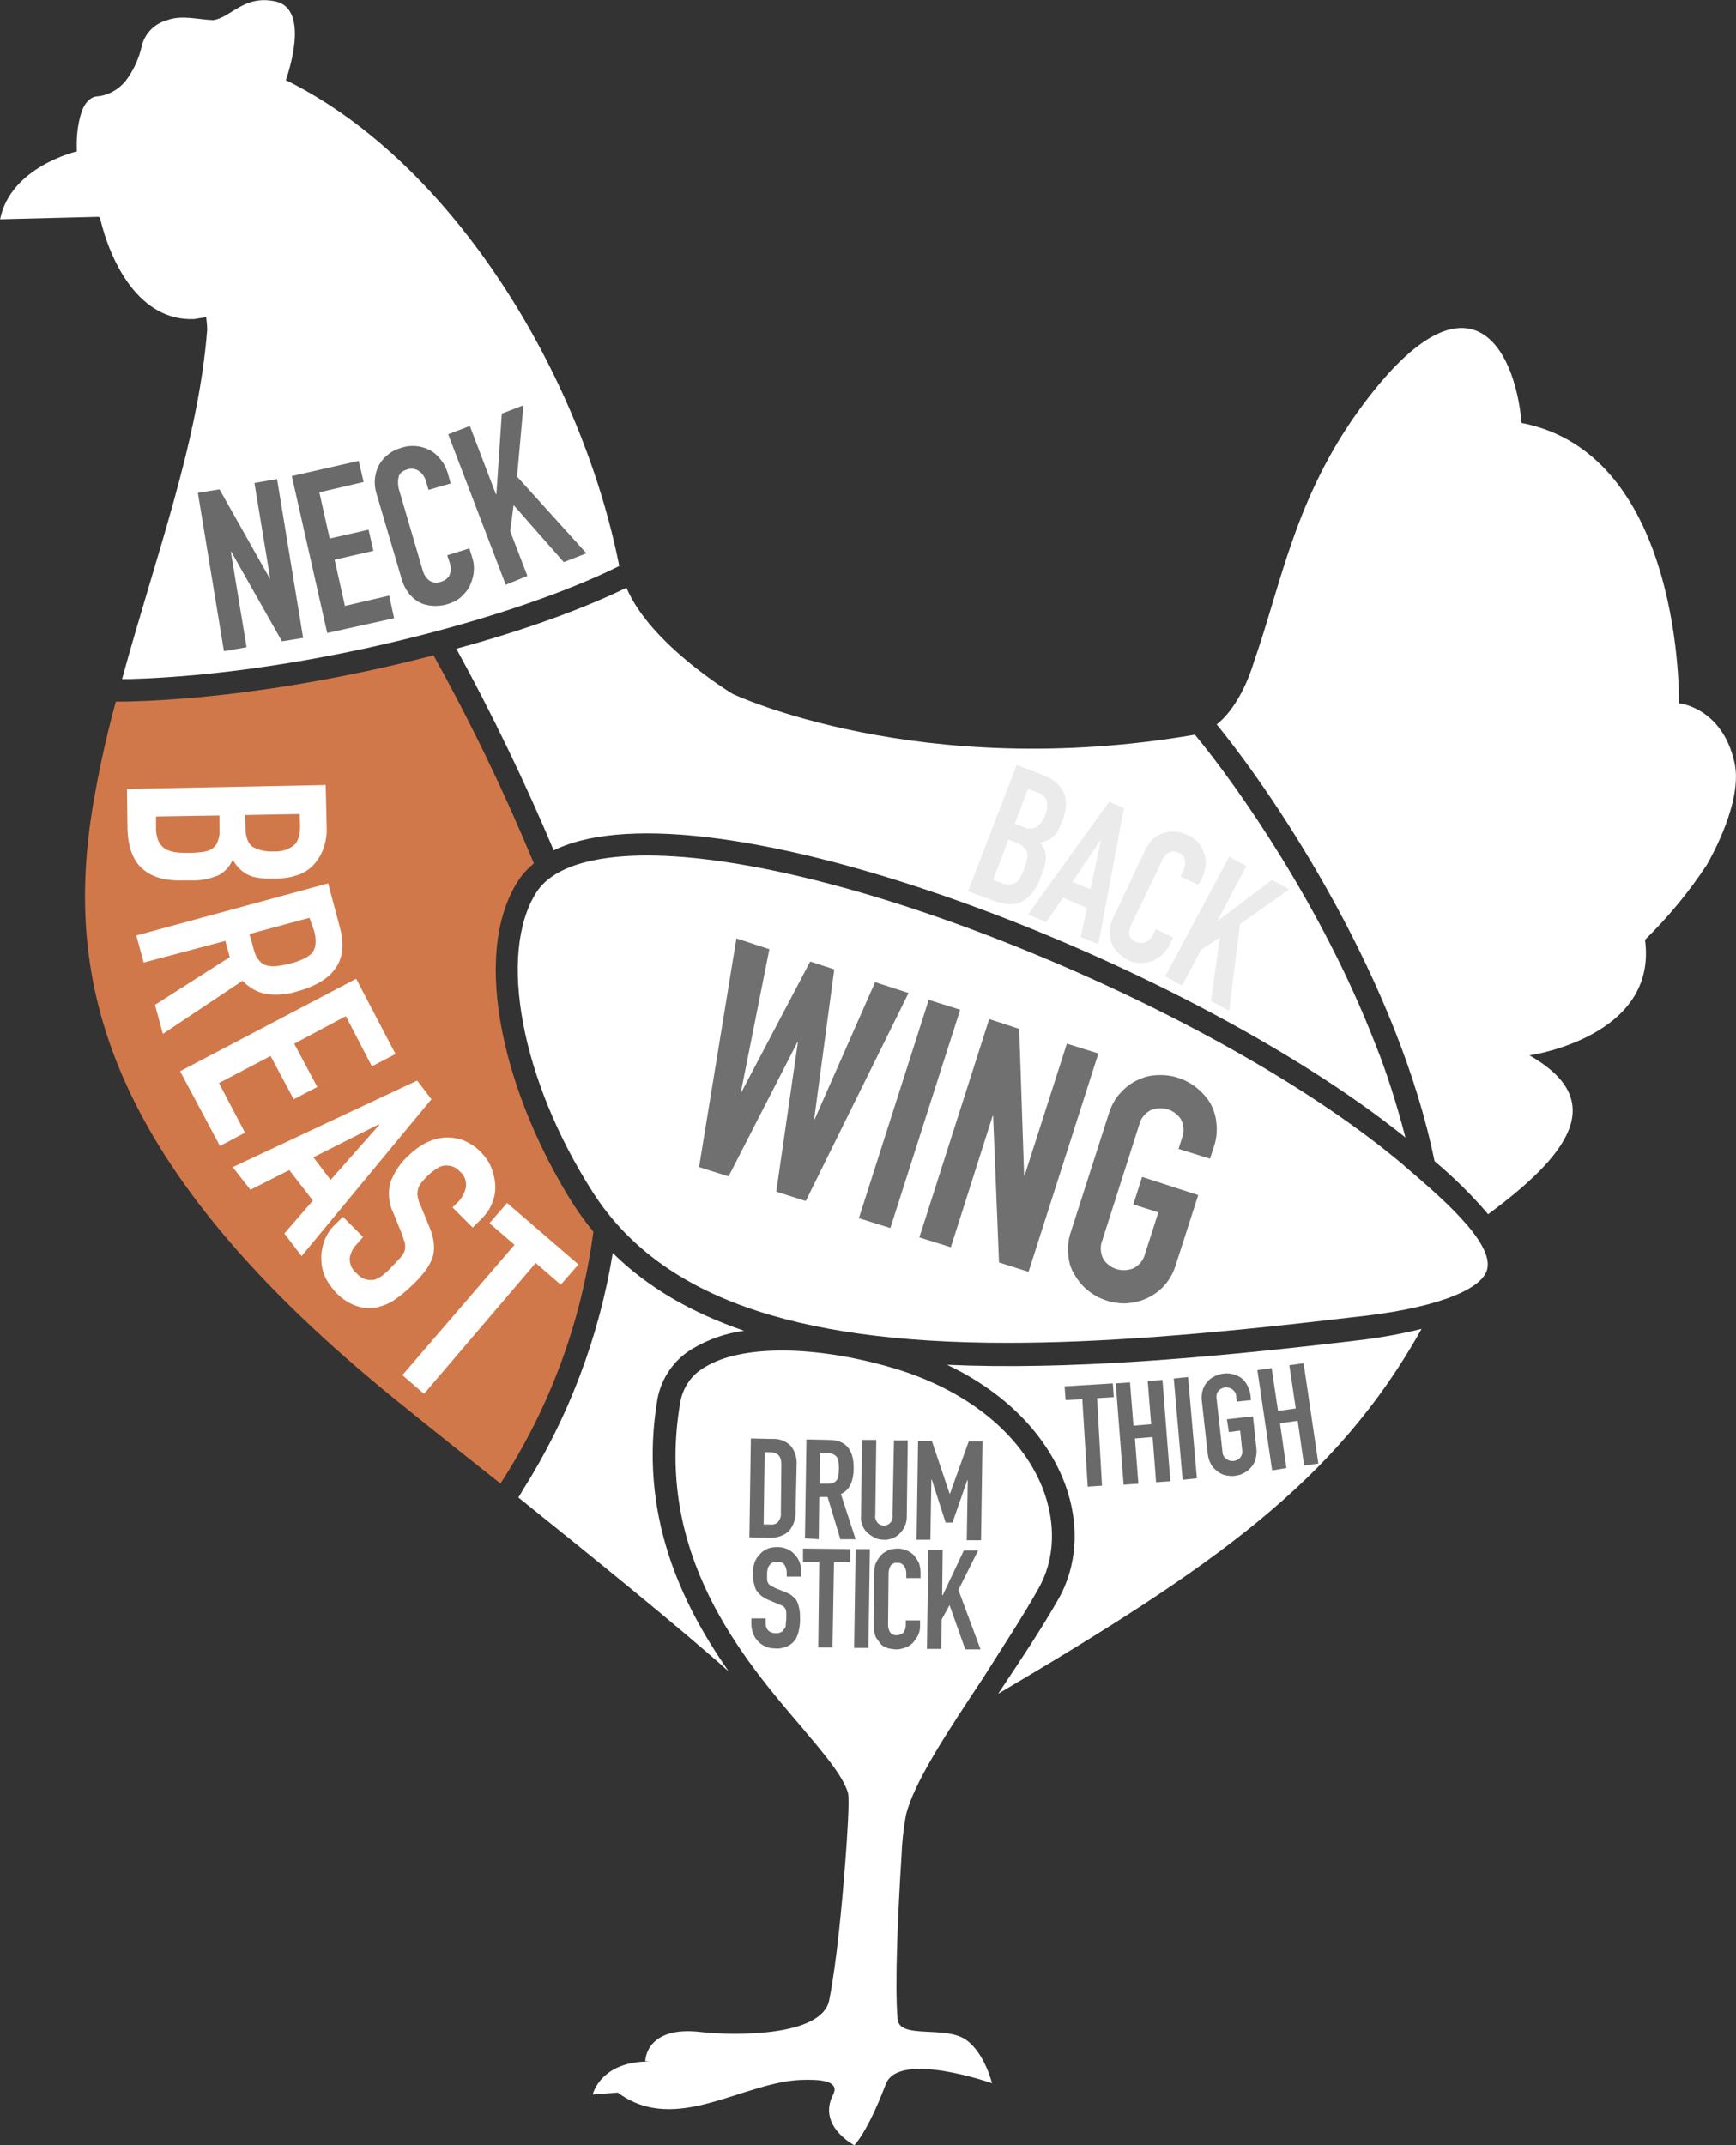 <?xml version="1.0" encoding="utf-8"?>
<!-- Generator: Adobe Illustrator 26.1.0, SVG Export Plug-In . SVG Version: 6.00 Build 0)  -->
<svg version="1.1" id="Layer_1" xmlns="http://www.w3.org/2000/svg" xmlns:xlink="http://www.w3.org/1999/xlink" x="0px" y="0px"
	 viewBox="0 0 353 436.2" style="enable-background:new 0 0 353 436.2;" xml:space="preserve">
<rect x="0" y="0" width="353" height="436.2" fill="#333333" stroke="none"/>
<style type="text/css">
	.st0{fill:#FFFFFF;}
	.st1{fill:#6A6A6A;}
	.st2{fill:#D1784A;}
	.st3{fill:#EBEBEB;}
	.st4{fill:#707070;}
</style>
<g id="drumstick" transform="translate(76.914 318.109)">
	<path id="Path_6969" d="M109.1,54L109.1,54z"/>
	<path id="Path_6970" class="st0" d="M134.2,5c3.4-5.9,3.7-13.3,0.9-20.5c-4.4-11.1-15.5-20-30.3-24.4c-15.9-4.7-31-4.8-38.4-0.2
		c-2.7,1.5-4.5,4.2-5,7.2c-5.3,30.8,12.7,52,24.7,66c4.7,5.6,8.3,9.8,9.4,13.3c0.4,1.3-0.2,9.7-0.5,13.7c-0.7,9.2-1.8,20.9-3.3,28.5
		s-19.9,7.2-26,6.5c-11.4-1.4-11.4,5.9-11.4,5.9s0.7,0.1,1.6,0.1c-10.7-0.4-12.3,6.7-12.3,6.7l5.1-0.4c12,8.9,25.8-2.6,38.1-2.6
		c1.7,0,7.3-0.2,5.7,3c-3.3,6.4,4.3,10.3,4.3,10.3s2.6-2.4,6.4-12.4c2.6-6.9,21.6-0.2,21.6-0.2s-1.4-5.9-5.1-8.7
		c-4.2-3.2-13.8-0.1-14.1-4.4c-0.6-7.2,0.1-22,0.8-33.1c0.1-2.8,0.4-5.6,0.9-8.3c1.6-6.6,8.2-16.6,15.7-27.9
		C126.9,16.9,131,10.7,134.2,5z"/>
	<g id="Drumstick_text" transform="translate(31.869 17.783)">
		<path id="Path_6994" class="st1" d="M43.6-23.3l0.3-20.1l4.3,0.1c1.4-0.1,2.8,0.4,3.8,1.4c0.9,1.1,1.3,2.5,1.2,3.9L53-28.7
			c0.1,1.5-0.4,3-1.4,4.2c-1.1,0.9-2.5,1.4-4,1.3L43.6-23.3z M46.7-40.6l-0.2,14.7h1.3c0.6,0.1,1.3-0.1,1.7-0.6
			c0.4-0.6,0.6-1.2,0.5-1.9l0.1-9.7c0-0.6-0.1-1.3-0.5-1.8s-1.1-0.7-1.7-0.7H46.7z"/>
		<path id="Path_6995" class="st1" d="M54.9-23.1l0.3-20.1l4.6,0.1c3.4,0,5.1,2,5,6c0,1-0.2,2.1-0.6,3s-1.1,1.6-2,2l3,9.2h-3.1
			l-2.6-8.6h-1.7l-0.1,8.6L54.9-23.1z M58-40.5l-0.1,6.3h1.6c0.4,0,0.8,0,1.2-0.2c0.3-0.1,0.5-0.3,0.7-0.6s0.3-0.6,0.3-1
			c0.1-0.4,0.1-0.9,0.1-1.3c0-0.4,0-0.9-0.1-1.3c0-0.4-0.2-0.7-0.3-1c-0.5-0.6-1.3-0.9-2-0.8L58-40.5z"/>
		<path id="Path_6996" class="st1" d="M75.8-43l-0.2,15.6c0,1.2-0.5,2.4-1.4,3.3c-0.4,0.4-0.9,0.8-1.5,1s-1.2,0.4-1.8,0.3
			c-0.6,0-1.2-0.1-1.8-0.4c-0.6-0.3-1-0.6-1.5-1c-0.4-0.4-0.8-0.9-1-1.5s-0.4-1.2-0.3-1.8l0.2-15.6h2.9l-0.2,15.3
			c-0.1,0.6,0.1,1.1,0.5,1.6c0.7,0.7,1.8,0.7,2.5,0c0.4-0.4,0.6-1,0.5-1.6L73-43H75.8z"/>
		<path id="Path_6997" class="st1" d="M77.6-22.8l0.3-20.1h2.8l3.6,10.7h0.1l3.8-10.6H91l-0.3,20.1h-2.9L88-34.9h-0.1l-3,8.6h-1.4
			L80.7-35h-0.1l-0.2,12.2H77.6z"/>
		<path id="Path_6998" class="st1" d="M54.1-15.3h-2.9v-0.6c0-0.6-0.1-1.2-0.4-1.7c-0.3-0.5-0.9-0.8-1.6-0.7c-0.3,0-0.7,0.1-1,0.2
			c-0.2,0.1-0.4,0.3-0.6,0.6c-0.2,0.3-0.3,0.5-0.3,0.8c-0.1,0.3-0.1,0.6-0.1,1c0,0.3,0,0.7,0,1c0,0.2,0.1,0.5,0.2,0.7
			c0.1,0.2,0.3,0.4,0.5,0.5c0.3,0.2,0.6,0.3,0.9,0.5l2.2,0.9c0.6,0.2,1.1,0.5,1.5,0.9c0.4,0.3,0.7,0.7,0.9,1.2s0.3,1,0.4,1.5
			c0.1,0.7,0.1,1.3,0.1,2c0,0.8-0.1,1.6-0.3,2.4c-0.2,0.7-0.4,1.3-0.8,1.8c-0.4,0.5-1,1-1.6,1.2c-0.7,0.3-1.5,0.5-2.4,0.4
			c-0.7,0-1.3-0.1-1.9-0.4c-0.6-0.2-1.1-0.6-1.5-1s-0.8-1-1-1.5C44.1-4.4,44-5,44-5.7v-1.1h2.9v0.9c0,0.5,0.1,1,0.4,1.4
			c0.4,0.5,1,0.7,1.6,0.7c0.4,0,0.8,0,1.1-0.2c0.3-0.1,0.5-0.3,0.6-0.6C50.9-4.8,51-5.1,51-5.5s0.1-0.8,0.1-1.2c0-0.4,0-0.9,0-1.3
			c0-0.3-0.1-0.6-0.2-0.8c-0.1-0.2-0.3-0.4-0.5-0.5c-0.3-0.2-0.6-0.3-0.9-0.4l-2.1-0.9c-1-0.4-1.9-1.1-2.5-2.1
			c-0.4-1-0.6-2.1-0.6-3.2c0-0.7,0.1-1.5,0.3-2.1s0.5-1.2,1-1.7c0.4-0.5,0.9-0.9,1.5-1.2c0.7-0.3,1.4-0.4,2.2-0.4
			c0.7,0,1.3,0.1,2,0.4c0.6,0.3,1.1,0.6,1.5,1.1c0.8,0.8,1.3,2,1.3,3.1V-15.3z"/>
		<path id="Path_6999" class="st1" d="M57.6-0.9l0.2-17.4h-3.3V-21l9.6,0.1v2.7h-3.3L60.5-0.9H57.6z"/>
		<path id="Path_7000" class="st1" d="M64.9-0.8l0.3-20.1h2.9L67.8-0.8H64.9z"/>
		<path id="Path_7001" class="st1" d="M78.3-6.4v1.2c0,0.6-0.1,1.2-0.4,1.8c-0.2,0.5-0.6,1-1,1.5c-0.4,0.4-0.9,0.8-1.5,1
			s-1.2,0.4-1.8,0.4c-0.6,0-1.1-0.1-1.7-0.2c-0.6-0.2-1.1-0.4-1.5-0.8C70-2,69.6-2.5,69.3-3c-0.3-0.7-0.4-1.5-0.4-2.3L69-16.4
			c0-0.6,0.1-1.3,0.4-1.8c0.2-0.5,0.6-1,1-1.5c0.4-0.4,0.9-0.7,1.5-1c0.6-0.2,1.3-0.3,1.9-0.3c1.2,0,2.4,0.5,3.3,1.4
			c0.4,0.5,0.7,1,1,1.6c0.2,0.6,0.3,1.3,0.3,1.9v1.1h-2.9v-1c0-0.5-0.1-1-0.5-1.5c-0.3-0.4-0.8-0.7-1.3-0.6
			c-0.6-0.1-1.1,0.2-1.4,0.6c-0.3,0.5-0.4,1.1-0.4,1.7L71.8-5.5c0,0.5,0.1,1,0.4,1.5c0.3,0.4,0.8,0.7,1.4,0.6c0.2,0,0.4,0,0.6-0.1
			s0.4-0.2,0.6-0.3C75-4,75.1-4.2,75.2-4.4c0.1-0.3,0.2-0.6,0.2-1v-1H78.3z"/>
		<path id="Path_7002" class="st1" d="M79.7-0.6L80-20.7h2.9l-0.1,9.2h0.1l4.3-9.1h2.9l-4,8l4.5,12.1h-3.1l-3.2-9l-1.6,2.9l-0.1,6
			L79.7-0.6z"/>
	</g>
</g>
<path id="tail" class="st0" d="M352.7,155.1c-2.5-11.3-11.3-12.1-11.3-12.1s1-50.6-32-57c-1.4-16-11.4-33.5-34.2-1l0,0
	c-12.2,17.7-14.9,34.5-20.3,49.8c0,0-2.3,8.4-7.5,12.5c13,15.9,36.9,52.6,44.3,88.8c3.9,3.3,7.6,6.9,10.9,10.8
	c16.1-11.9,24.8-23,8.4-32.3c0,0,26.2-3.7,23.5-23.5c4.7-4.6,9-9.8,12.6-15.3C348,174.2,354.4,162.9,352.7,155.1z"/>
<path id="extra" class="st0" d="M140.9,274.2c3.2-1.9,6.7-3.1,10.4-3.6c-10.5-3.6-19.5-8.7-26.7-15.8c-2.8,17.1-9,33.5-18.3,48.2
	c-0.1,0.2-0.5,0.9-0.9,1.5c15.7,12.6,33.2,26.8,42.8,35.4c-9.6-13.7-18.5-32.1-14.5-55.5C134.5,280.2,137.1,276.4,140.9,274.2z"/>
<g id="breast" transform="translate(-26.245 176.558)">
	<path id="Path_6975" class="st2" d="M146.9,73.9c-1.4-1.7-2.7-3.5-3.9-5.3c-14-22-21.2-50.5-11.5-65.9c0.9-1.4,2-2.6,3.3-3.7
		c-6-14.5-12.8-28.6-20.4-42.3c-19.7,5.1-42.1,8.9-62.3,9.4c-0.2,0-1.4,0-2.3,0c-1.6,5.9-3,11.9-4.1,18c-6.6,35-0.9,72.1,56.3,120.1
		c4.5,3.8,14.5,11.8,26,20.9C138.1,109.6,144.5,92.1,146.9,73.9z"/>
	<g id="text" transform="translate(8.466 26.466)">
		<path id="Path_6976" class="st0" d="M43.6-42.6L84-43.4l0.2,8.5c0.1,1.6-0.2,3.2-0.8,4.8c-0.5,1.2-1.2,2.3-2.2,3.3
			c-0.9,0.8-2,1.5-3.2,1.8c-1.2,0.4-2.5,0.6-3.8,0.6h-1.5c-0.9,0-1.9,0-2.8-0.2c-0.7-0.1-1.4-0.4-2-0.7c-1.2-0.7-2.1-1.7-2.8-2.9
			c-0.6,1.3-1.5,2.4-2.8,3.1C60.7-24.4,59-24,57.2-24h-2.3c-3.6,0.1-6.3-0.7-8.2-2.4c-1.9-1.7-2.9-4.4-3-8.2L43.6-42.6z M62.4-37.2
			L49.5-37v2.5c0,0.9,0.2,1.9,0.6,2.7c0.3,0.6,0.8,1.1,1.4,1.5c0.7,0.3,1.4,0.5,2.2,0.6s1.7,0.1,2.7,0.1c0.9,0,1.8-0.1,2.7-0.2
			c0.7-0.1,1.3-0.3,1.9-0.7c0.5-0.4,0.9-0.9,1.1-1.6c0.3-0.8,0.4-1.7,0.3-2.6V-37.2z M78.7-37.5l-11.1,0.2l0.1,2.6
			c0,1.9,0.5,3.2,1.5,3.9c1.3,0.7,2.8,1,4.2,0.9c1.5,0.1,2.9-0.3,4.1-1.2c0.9-0.8,1.3-2.1,1.3-4L78.7-37.5z"/>
		<path id="Path_6977" class="st0" d="M45.5-12.8l39-10.6l2.4,9c1.8,6.6-1.1,10.9-8.8,13c-2,0.6-4.1,0.8-6.1,0.5
			c-1.9-0.3-3.6-1.3-4.9-2.7L50.9,7.2l-1.6-5.9l15.2-9.7l-0.9-3.3L47-7.3L45.5-12.8z M80.7-16.4l-12.2,3.3l0.9,3.2
			c0.2,0.8,0.5,1.6,1.1,2.2c0.4,0.5,0.9,0.9,1.6,1c0.7,0.2,1.4,0.2,2.1,0.1c0.9-0.1,1.8-0.3,2.6-0.5c0.9-0.2,1.7-0.5,2.6-0.9
			c0.7-0.3,1.3-0.7,1.8-1.2c0.8-1,1-2.4,0.5-4.4L80.7-16.4z"/>
		<path id="Path_6978" class="st0" d="M54.4,14.8L90.2-4l8,15.3l-4.8,2.5L88.1,3.6L77.6,9.2l4.7,8.8l-4.8,2.5l-4.7-8.8l-10.5,5.5
			l5.3,10.1L62.5,30L54.4,14.8z"/>
		<path id="Path_6979" class="st0" d="M65.1,34.3l37.5-17.6l2.9,3.8L79.1,52.4l-3.5-4.6l5.8-6.7l-4.8-6.2l-7.9,4L65.1,34.3z
			 M85,36.9l9.9-11.2l-0.1-0.1l-13.3,6.7L85,36.9z"/>
		<path id="Path_6980" class="st0" d="M113.9,46.6l-4.1-4.1l0.9-0.9c0.9-0.8,1.5-1.9,1.8-3.1c0.2-1.2-0.2-2.5-1.2-3.3
			c-0.4-0.5-1-0.9-1.7-1.1c-0.5-0.1-1.1-0.2-1.6-0.1c-0.6,0.1-1.1,0.4-1.6,0.7c-0.5,0.4-1.1,0.8-1.5,1.2c-0.5,0.5-0.9,0.9-1.4,1.5
			c-0.3,0.4-0.6,0.8-0.7,1.3s-0.2,1-0.1,1.5c0.1,0.7,0.3,1.3,0.6,1.9l1.8,4.4c0.5,1.1,0.8,2.3,0.9,3.4c0.1,1,0,2-0.3,2.9
			c-0.4,1-0.9,1.9-1.6,2.8c-0.8,1-1.7,2-2.7,2.9c-1.1,1.1-2.4,2.1-3.7,3c-1.2,0.7-2.5,1.2-3.8,1.4s-2.7,0-4-0.5
			c-1.5-0.6-2.8-1.5-3.9-2.7c-0.9-1-1.7-2.1-2.2-3.3s-0.7-2.4-0.7-3.7c0-1.2,0.3-2.5,0.7-3.6c0.5-1.2,1.2-2.3,2.2-3.2l1.5-1.5
			l4.1,4.1L90.3,50c-0.7,0.7-1.2,1.7-1.4,2.7c-0.1,1.2,0.4,2.4,1.3,3.1c0.5,0.6,1.2,1.1,1.9,1.3c0.6,0.2,1.2,0.2,1.8,0.1
			c0.6-0.2,1.2-0.5,1.7-0.9c0.6-0.5,1.2-1,1.8-1.7c0.6-0.6,1.2-1.2,1.8-1.9c0.4-0.4,0.7-0.9,0.9-1.5c0.1-0.5,0.1-1,0-1.5
			c-0.2-0.6-0.4-1.2-0.6-1.8l-1.7-4.2c-1-2-1.2-4.3-0.6-6.4c0.8-2,2-3.9,3.6-5.3c1-1,2.2-1.9,3.5-2.6c1.2-0.6,2.5-1,3.8-1.1
			s2.6,0.1,3.8,0.5c1.4,0.6,2.7,1.4,3.7,2.5c1,1,1.7,2.1,2.2,3.4c0.4,1.2,0.7,2.4,0.7,3.7c0,2.3-1,4.6-2.6,6.2L113.9,46.6z"/>
		<path id="Path_6981" class="st0" d="M99.6,76.6l22.8-26.5l-5.1-4.4l3.6-4.1l14.5,12.5l-3.6,4.1l-5.1-4.4L104,80.4L99.6,76.6z"/>
	</g>
</g>
<g id="back" transform="translate(49.187 162.907)">
	<path id="Path_6973" class="st0" d="M43.6-31c7.3,13.3,13.9,27,19.8,41c31-15.1,128.3,22.2,173.2,58.4c-1.7-6.5-3.7-13-6.2-19.2
		C219.6,21.4,202.5-3,193.8-13.5h-0.1c-56,9.6-93.9-8.3-93.9-8.3S83-31.9,78.2-43.4C69.4-39.1,57.3-34.7,43.6-31z"/>
	<g id="text-2" transform="translate(104.053 36.018)">
		<path id="Path_6982" class="st3" d="M43.6-17.7l9.9-25.7l5.4,2.1c1,0.4,2,0.9,2.8,1.7c0.7,0.6,1.2,1.4,1.5,2.2s0.4,1.7,0.3,2.5
			c-0.1,0.9-0.3,1.7-0.6,2.6l-0.4,0.9c-0.2,0.6-0.5,1.2-0.8,1.7c-0.3,0.4-0.6,0.8-1,1.1c-0.7,0.5-1.6,0.9-2.5,1
			c0.7,0.7,1.1,1.6,1.2,2.5c0.1,1.2-0.2,2.4-0.6,3.5l-0.6,1.4c-0.6,1.9-1.9,3.6-3.6,4.6c-1.6,0.8-3.5,0.7-5.9-0.2L43.6-17.7z
			 M51.8-28.2L48.7-20l1.6,0.6c0.6,0.3,1.2,0.4,1.9,0.3c0.5,0,0.9-0.2,1.3-0.5c0.4-0.3,0.7-0.8,0.9-1.2c0.3-0.5,0.5-1.1,0.7-1.7
			s0.4-1.1,0.5-1.7c0.1-0.5,0.1-0.9,0-1.4c-0.1-0.4-0.4-0.8-0.7-1.1c-0.5-0.4-1-0.7-1.5-0.9L51.8-28.2z M55.8-38.5l-2.7,7.1l1.7,0.6
			c0.9,0.5,1.9,0.5,2.8,0c0.8-0.6,1.4-1.5,1.7-2.4c0.4-0.9,0.5-1.9,0.3-2.9c-0.4-0.9-1.2-1.6-2.2-1.8L55.8-38.5z"/>
		<path id="Path_6983" class="st3" d="M55.8-13l16.5-22.9l3,1.3L70.1-6.9l-3.6-1.5l1.3-5.9l-4.9-2.1l-3.4,5L55.8-13z M68.5-18.1
			l2.1-9.9h-0.1l-5.7,8.4L68.5-18.1z"/>
		<path id="Path_6984" class="st3" d="M85.3-8.3l-0.7,1.5c-0.4,0.8-0.9,1.4-1.5,2c-0.6,0.5-1.3,1-2.1,1.3c-0.8,0.3-1.6,0.4-2.4,0.4
			s-1.7-0.2-2.4-0.6C75.5-4,74.9-4.5,74.3-5s-1.1-1.2-1.4-1.9c-0.3-0.8-0.5-1.6-0.5-2.5c0-1.1,0.3-2.1,0.8-3.1l6.5-13.7
			c0.4-0.8,0.9-1.5,1.5-2.1s1.3-1,2.1-1.2c0.8-0.3,1.6-0.4,2.4-0.3c0.9,0.1,1.8,0.3,2.6,0.7c1.6,0.7,2.8,2,3.3,3.6
			c0.3,0.8,0.4,1.6,0.3,2.5s-0.3,1.8-0.7,2.6L90.4-19l-3.6-1.7l0.6-1.2c0.3-0.6,0.4-1.4,0.3-2.1s-0.6-1.3-1.2-1.5
			c-0.7-0.4-1.5-0.4-2.2,0c-0.6,0.5-1.1,1.1-1.4,1.9l-6.1,12.7c-0.3,0.6-0.5,1.3-0.4,2s0.7,1.3,1.3,1.5c0.3,0.1,0.5,0.2,0.8,0.2
			s0.6,0,0.9,0c0.3-0.1,0.6-0.3,0.9-0.5C80.7-8,81-8.4,81.2-8.8l0.6-1.2L85.3-8.3z"/>
		<path id="Path_6985" class="st3" d="M83.7-0.4l13-24.3l3.5,1.9l-5.9,11.1h0.1l11-8.3l3.5,1.9l-10,7.1L96.7,6.6l-3.7-2l1.8-12.9
			L91-5.8l-3.9,7.3L83.7-0.4z"/>
	</g>
</g>
<g id="Neck" transform="translate(-43.577 43.389)">
	<path id="Path_6972" class="st0" d="M63.9,0.9c2.2,9.3,8.1,21,19.1,20.6l2.5-0.4c0.1,0.9,0.2,1.7,0.2,2.6
		c-1.8,23-10.6,46.4-17.3,71c0.6,0,1.2,0,1.4,0c35.7-1,78.5-12.4,99.7-23C161.8,33,135.9-10.1,101.9-27c-0.1,0-0.1,0-0.2-0.1
		c0,0,5.3-14.4-2.1-16c-6.5-1.4-9,3.3-12.7,3.8c-3-0.1-6.3-1.1-9.3,0C75-38.6,73-36.6,72.4-34s-1.7,5-3.3,7.1
		c-1.4,1.7-3.5,2.9-5.7,3.1c-0.4,0-2.4,0.2-3.4,3.7c-0.7,2.4-0.9,4.9-0.8,7.4v0.1c0,0-13.5,3.1-15.6,13.8l19.9-0.5
		C63.4,0.7,63.9,0.7,63.9,0.9z"/>
	<g id="text-3" transform="translate(40.214 82.521)">
		<path id="Path_6986" class="st1" d="M48.9,6.5l-5.3-32.2l4.4-0.7L58.2-8.3h0.1l-3.2-19.4l4.6-0.8L65,3.8l-4.3,0.7L50.4-13.7h-0.1
			l3.2,19.4L48.9,6.5z"/>
		<path id="Path_6987" class="st1" d="M69.9,2.8l-7.2-31.9l13.6-3.1l1,4.3l-9,2.1l2.1,9.4l7.9-1.8l1,4.3l-7.9,1.8l2.1,9.4l9-2.1
			l1,4.6L69.9,2.8z"/>
		<path id="Path_6988" class="st1" d="M98.8-14.4l0.6,1.9c0.3,0.9,0.4,1.9,0.3,2.9s-0.4,1.9-0.8,2.8s-1.1,1.6-1.8,2.3
			c-0.8,0.7-1.7,1.1-2.6,1.4s-1.8,0.4-2.7,0.4c-0.9,0-1.9-0.2-2.7-0.5c-0.9-0.4-1.7-1-2.4-1.8c-0.8-1-1.4-2.1-1.7-3.3l-5.1-17.3
			c-0.3-1-0.4-2-0.3-3s0.4-1.9,0.8-2.7c0.5-0.9,1.1-1.6,1.9-2.2c0.8-0.7,1.8-1.1,2.8-1.4c1.9-0.6,4-0.4,5.8,0.6
			c0.9,0.5,1.6,1.2,2.2,2c0.7,0.9,1.1,1.8,1.4,2.9l0.5,1.8l-4.5,1.3L90-28c-0.2-0.8-0.7-1.6-1.4-2.1c-0.7-0.5-1.5-0.6-2.3-0.4
			c-1.1,0.3-1.8,0.9-1.9,1.7c-0.2,0.9-0.1,1.9,0.2,2.8l4.7,16c0.2,0.8,0.6,1.5,1.3,2.1c0.7,0.5,1.6,0.6,2.4,0.3
			c0.3-0.1,0.6-0.2,0.9-0.4s0.6-0.5,0.8-0.8C94.8-9.1,95-9.5,95-9.9c0-0.5,0-1.1-0.2-1.6L94.3-13L98.8-14.4z"/>
		<path id="Path_6989" class="st1" d="M106.2-7L94.5-37.6l4.4-1.7l5.3,13.9h0.1l1.1-16.4l4.4-1.7L108.5-29l14.1,15.6l-4.6,1.8
			l-10.2-11.6l-0.7,5.3l3.5,9.1L106.2-7z"/>
	</g>
</g>
<g id="Wing" transform="translate(61.761 217.456)">
	<path id="Path_6966" class="st0" d="M240.6,40.8c1.7-5.6-10.3-15.6-16.7-21.1l-0.2-0.2c-17.5-14.8-44.9-30.5-75.2-43
		c-30.7-12.7-59.4-20-78.7-20l0,0c-8.1,0-18.5,1.3-22.5,7.5c-7.9,12.5-3.1,38.2,11.5,61C72.2,45.9,98.9,55.6,143,55.6
		c18.4,0,40-1.6,70.2-5.2C229.1,48.8,239.3,45.1,240.6,40.8z"/>
	<g id="text-4" transform="translate(36.784 16.66)">
		<path id="Path_6990" class="st4" d="M86.2-32.2L65.3,10.1l-6-1.9l4.4-30.4h-0.1l-14,27.3l-6-1.9l7.6-46.5l6.7,2.2L52.1-12h0.1
			l14-26.6l4.9,1.6L67-6.5h0.1l12.3-27.9L86.2-32.2z"/>
		<path id="Path_6991" class="st4" d="M76.1,13.6l14.2-44.4l6.4,2L82.5,15.6L76.1,13.6z"/>
		<path id="Path_6992" class="st4" d="M88.4,17.5l14.2-44.4l6.1,2l1,29.8h0.1l8.6-26.8l6.4,2l-14.2,44.4l-6-1.9l-1.2-29.8h-0.1
			l-8.5,26.7L88.4,17.5z"/>
		<path id="Path_6993" class="st4" d="M126.9-7.6c0.5-1.6,1.3-3.2,2.5-4.4c1-1.1,2.2-2,3.6-2.6c1.3-0.6,2.6-0.9,4-0.9
			c4.2-0.2,8.2,2,10.5,5.6c0.7,1.3,1.2,2.7,1.3,4.2c0.2,1.7,0,3.4-0.6,5l-0.7,2.2l-6.4-2l0.7-2.2c0.5-1.2,0.4-2.6-0.2-3.8
			c-1.3-2-3.8-2.8-6.1-1.9c-1.2,0.6-2.1,1.7-2.4,3l-7.5,23.5c-0.5,1.2-0.4,2.6,0.2,3.8c1.3,2,3.8,2.8,6.1,1.9c1.2-0.6,2.1-1.7,2.4-3
			l2.7-8.4l-5.1-1.6l1.8-5.6l11.4,3.7l-4.5,14c-0.5,1.7-1.3,3.2-2.5,4.5c-1,1.1-2.2,1.9-3.5,2.5s-2.7,0.9-4.1,1
			c-2.8,0.1-5.5-0.8-7.7-2.5c-1.1-0.9-2-1.9-2.7-3.1c-0.8-1.2-1.3-2.6-1.4-4.1c-0.2-1.7,0-3.5,0.6-5.1L126.9-7.6z"/>
	</g>
</g>
<g id="Thick" transform="translate(148.967 313.714)">
	<path id="Path_6968" class="st0" d="M126.6-41.1c-30.4,3.6-58.6,6-83,4.9C55-30.8,63.4-22.5,67.3-12.7c3.4,8.5,2.9,17.4-1.2,24.4
		c-3.3,5.8-7.5,12.1-11.5,18.1L54,30.7c43.5-25.7,68.7-43,86.1-74.2C135.7-42.4,131.1-41.6,126.6-41.1z"/>
	<g id="text-5" transform="translate(24.011 6.887)">
		<path id="Path_7003" class="st1" d="M48.2-18.3l-1.1-17.8l-3.4,0.2l-0.2-2.8l9.8-0.6l0.2,2.8l-3.4,0.2l1,17.8L48.2-18.3z"/>
		<path id="Path_7004" class="st1" d="M55.5-18.7l-1.6-20.6l2.9-0.2l0.7,8.8l3.6-0.3l-0.7-8.8l3-0.2L65-19.4l-2.9,0.2l-0.7-9.2
			l-3.6,0.3l0.7,9.2L55.5-18.7z"/>
		<path id="Path_7005" class="st1" d="M67.5-19.7l-1.8-20.6l2.9-0.3L70.4-20L67.5-19.7z"/>
		<path id="Path_7006" class="st1" d="M71.4-35.8c-0.1-0.8,0-1.5,0.2-2.2c0.2-0.6,0.5-1.2,1-1.7c0.4-0.5,0.9-0.8,1.5-1.1
			c1.1-0.5,2.4-0.7,3.5-0.4c0.6,0.1,1.2,0.4,1.7,0.7c0.5,0.4,1,0.9,1.3,1.5c0.4,0.7,0.6,1.4,0.7,2.1l0.1,1l-2.9,0.3l-0.1-1
			c0-0.6-0.3-1.1-0.8-1.5c-0.9-0.6-2.1-0.5-2.8,0.3c-0.4,0.5-0.5,1.1-0.4,1.6l1.2,10.8c0,0.6,0.3,1.1,0.8,1.5
			c0.9,0.6,2.1,0.5,2.8-0.3c0.4-0.5,0.5-1.1,0.4-1.6l-0.4-3.9l-2.3,0.3L76.5-32l5.3-0.6l0.7,6.5c0.1,0.8,0,1.5-0.2,2.3
			c-0.2,0.6-0.5,1.2-1,1.7c-0.4,0.5-0.9,0.8-1.5,1.1c-0.5,0.3-1.1,0.4-1.7,0.5s-1.2,0-1.8-0.1c-0.6-0.1-1.2-0.4-1.7-0.8
			s-1-0.8-1.3-1.4c-0.4-0.7-0.6-1.4-0.7-2.2L71.4-35.8z"/>
		<path id="Path_7007" class="st1" d="M85.7-21.6l-3-20.4l2.9-0.4l1.3,8.7l3.6-0.5L89.2-43l2.9-0.4l3,20.4l-2.9,0.4l-1.3-9.1
			l-3.6,0.5l1.3,9.1L85.7-21.6z"/>
	</g>
</g>
</svg>
